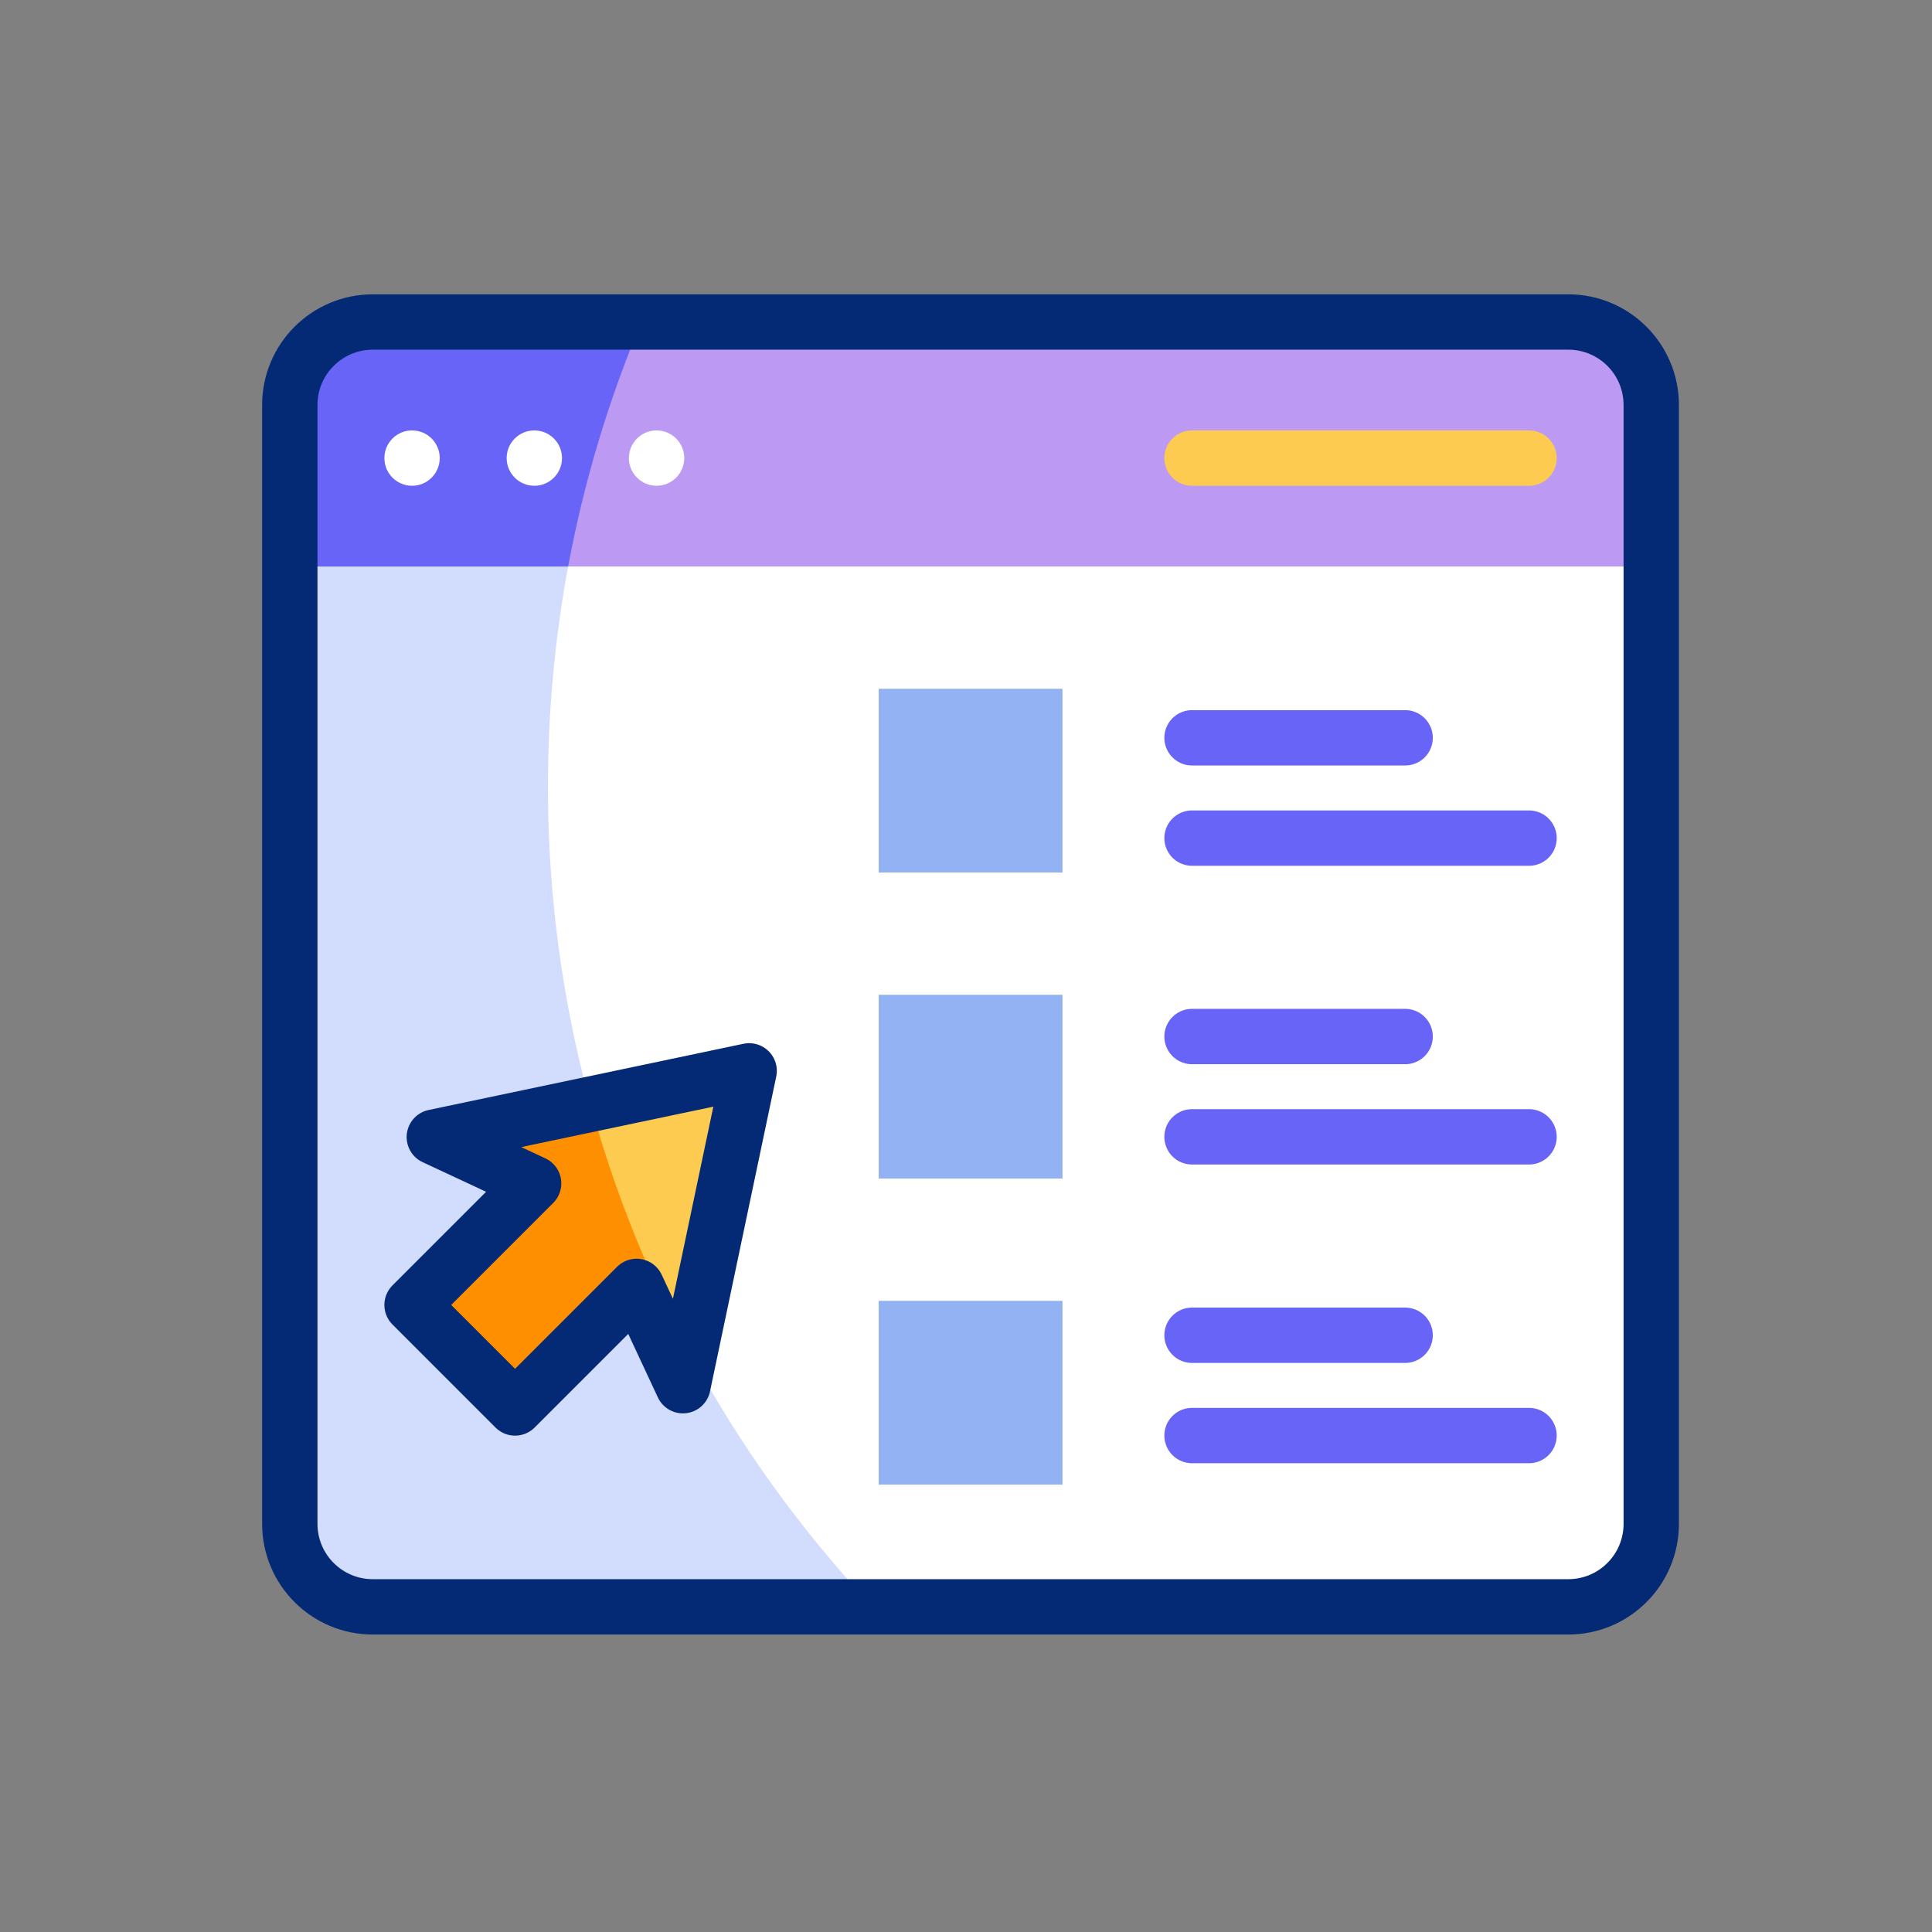 <svg width="120" height="120" viewBox="0 0 120 120" fill="none" xmlns="http://www.w3.org/2000/svg">
<rect x="0" y="0" width="120" height="120" fill="#808080" stroke="none"/>
<path d="M97.406 99.805H23.156C20.308 99.805 18 97.496 18 94.649V25.156C18 22.308 20.308 20 23.156 20H97.406C100.254 20 102.562 22.308 102.562 25.156V94.649C102.562 97.496 100.254 99.805 97.406 99.805Z" fill="white"/>
<path d="M34.033 48.863C34.033 38.628 36.1 28.875 39.839 20H23.156C20.308 20 18 22.308 18 25.156V94.649C18 97.496 20.308 99.805 23.156 99.805H54.208C41.698 86.492 34.033 68.573 34.033 48.863Z" fill="#D2DCFD"/>
<path d="M102.562 25.156C102.562 22.308 100.254 20 97.406 20H23.156C20.308 20 18 22.308 18 25.156L35.289 35.187H102.562V25.156Z" fill="#BC9AF4"/>
<path d="M39.839 20H23.156C20.308 20 18 22.308 18 25.156V35.187H35.289C36.27 29.908 37.807 24.824 39.839 20Z" fill="#6864F7"/>
<path d="M42.418 86.068L46.531 66.513L26.976 70.626L33.144 73.503L25.594 81.053L31.991 87.451L39.541 79.901L42.418 86.068Z" fill="#FDCB50"/>
<path d="M36.677 68.586L26.976 70.626L33.144 73.503L25.594 81.053L31.991 87.451L39.541 79.901L42.418 86.068L42.849 84.021C40.245 79.173 38.163 74.003 36.677 68.586Z" fill="#FD8F01"/>
<path d="M65.993 61.788H54.578V73.203H65.993V61.788Z" fill="#93B2F4"/>
<path d="M65.993 42.78H54.578V54.195H65.993V42.78Z" fill="#93B2F4"/>
<path d="M65.993 80.797H54.578V92.212H65.993V80.797Z" fill="#93B2F4"/>
<path d="M42.418 86.068L46.531 66.513L26.976 70.626L33.144 73.503L25.594 81.053L31.991 87.451L39.541 79.901L42.418 86.068Z" stroke="#052A75" stroke-width="3.438" stroke-miterlimit="10" stroke-linecap="round" stroke-linejoin="round"/>
<path d="M94.971 52.057H74.039" stroke="#6864F7" stroke-width="3.438" stroke-miterlimit="10" stroke-linecap="round" stroke-linejoin="round"/>
<path d="M74.039 45.827H87.275" stroke="#6864F7" stroke-width="3.438" stroke-miterlimit="10" stroke-linecap="round" stroke-linejoin="round"/>
<path d="M94.971 70.611H74.039" stroke="#6864F7" stroke-width="3.438" stroke-miterlimit="10" stroke-linecap="round" stroke-linejoin="round"/>
<path d="M74.039 64.381H87.275" stroke="#6864F7" stroke-width="3.438" stroke-miterlimit="10" stroke-linecap="round" stroke-linejoin="round"/>
<path d="M94.971 89.164H74.039" stroke="#6864F7" stroke-width="3.438" stroke-miterlimit="10" stroke-linecap="round" stroke-linejoin="round"/>
<path d="M74.039 82.935H87.275" stroke="#6864F7" stroke-width="3.438" stroke-miterlimit="10" stroke-linecap="round" stroke-linejoin="round"/>
<path d="M97.406 99.805H23.156C20.308 99.805 18 97.496 18 94.649V25.156C18 22.308 20.308 20 23.156 20H97.406C100.254 20 102.562 22.308 102.562 25.156V94.649C102.562 97.496 100.254 99.805 97.406 99.805Z" stroke="#052A75" stroke-width="3.438" stroke-miterlimit="10" stroke-linecap="round" stroke-linejoin="round"/>
<circle cx="25.594" cy="28.453" r="1.719" fill="white"/>
<circle cx="33.188" cy="28.453" r="1.719" fill="white"/>
<circle cx="40.781" cy="28.453" r="1.719" fill="white"/>
<path d="M74.039 28.453H94.971" stroke="#FDCB50" stroke-width="3.438" stroke-miterlimit="10" stroke-linecap="round" stroke-linejoin="round"/>
</svg>
